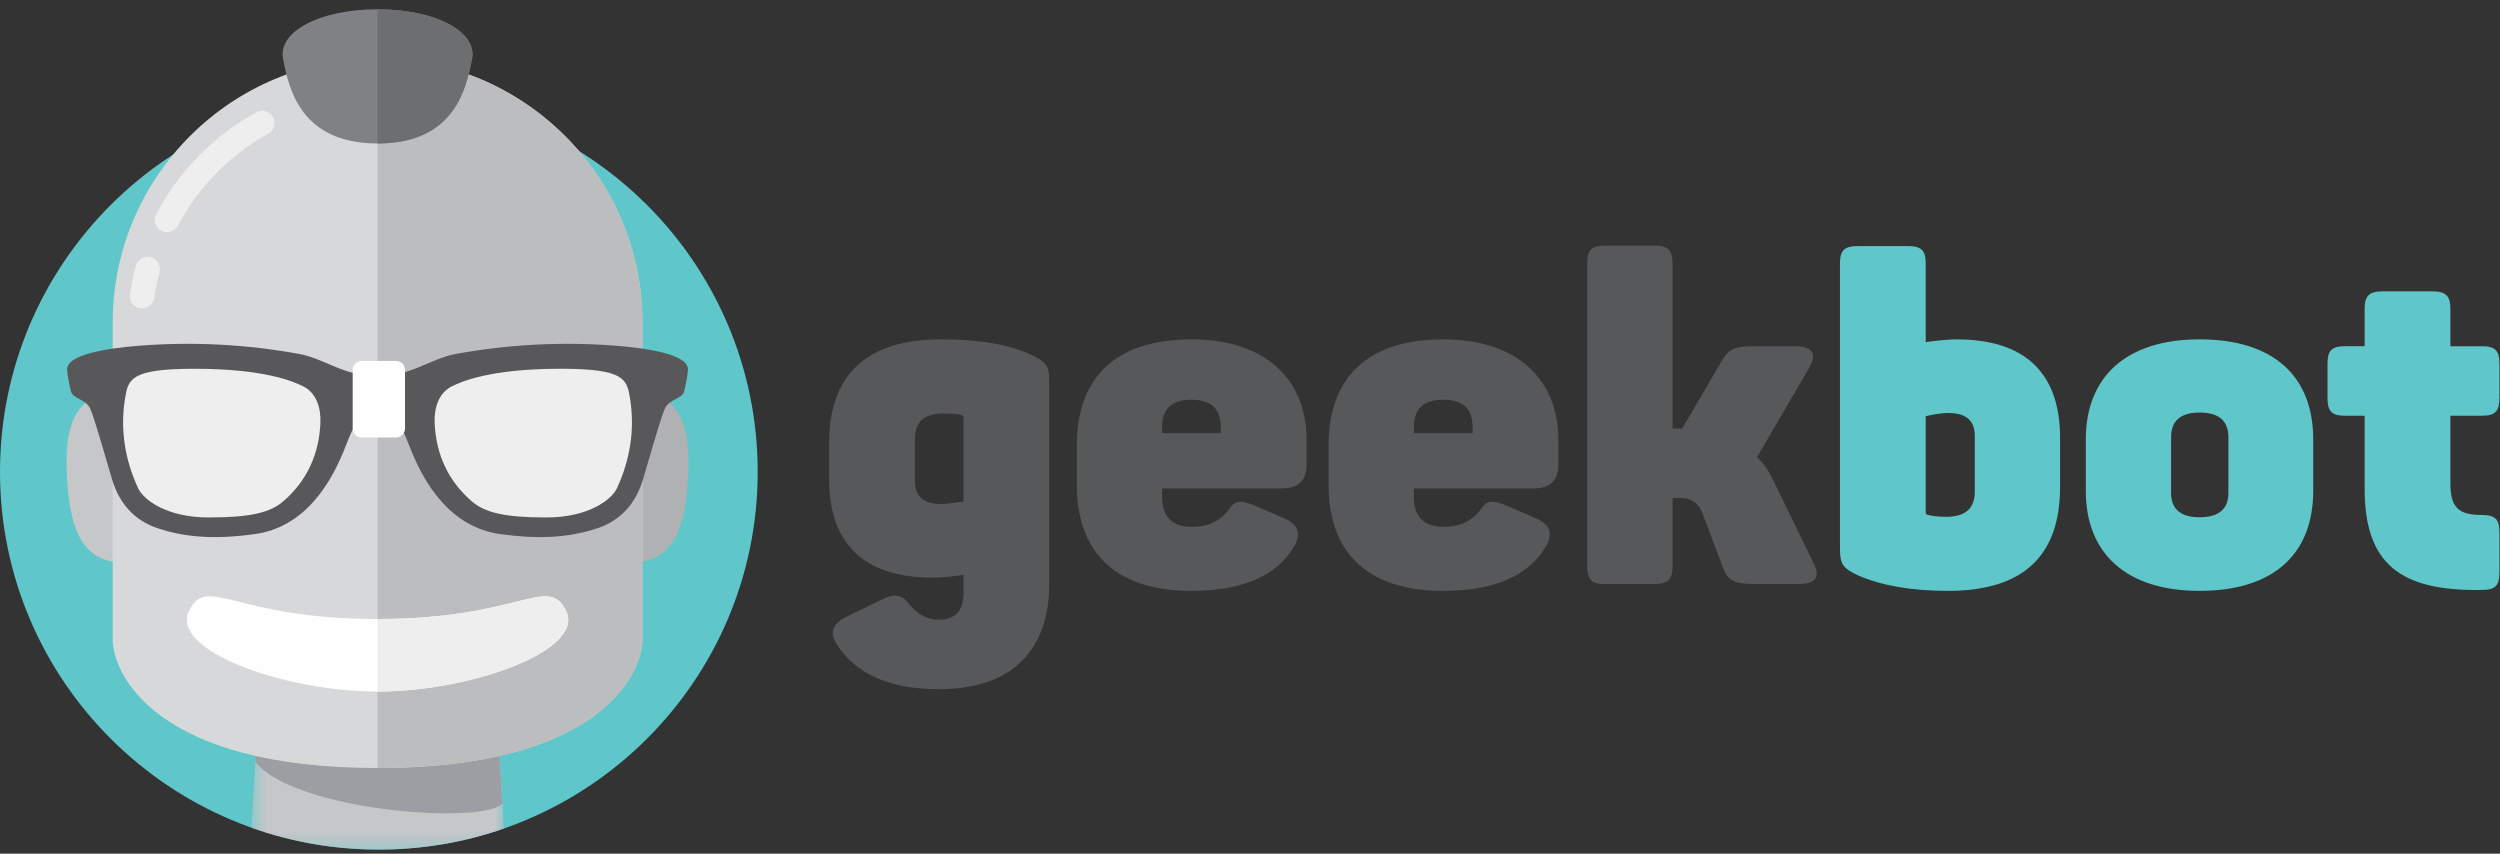 <svg width="164" height="56" viewBox="0 0 164 56" fill="none" xmlns="http://www.w3.org/2000/svg">
<rect x="0" y="0" width="164" height="56" fill="#333333" stroke="none"/>
<g clip-path="url(#clip0_807_2)">
<path fill-rule="evenodd" clip-rule="evenodd" d="M61.882 27.122C60.649 27.122 60.017 27.662 60.017 28.772V31.562C60.017 32.552 60.589 33.062 61.732 33.062C62.213 33.062 62.995 32.911 63.206 32.911V27.392C63.206 27.302 63.176 27.272 63.116 27.242C62.814 27.152 62.393 27.122 61.882 27.122ZM54.392 29.042C54.392 24.602 56.829 22.262 61.732 22.262C64.229 22.262 66.214 22.592 67.658 23.282C68.65 23.732 68.831 24.032 68.831 25.022V38.282C68.831 42.51 66.545 45.21 61.581 45.21C58.363 45.21 56.137 44.22 54.873 42.24C54.422 41.52 54.603 40.95 55.445 40.5L57.972 39.27C58.663 38.941 59.205 39.03 59.596 39.57C60.167 40.29 60.8 40.65 61.552 40.65C62.664 40.65 63.206 40.08 63.206 38.911V37.711C62.393 37.831 61.732 37.891 61.16 37.891C56.618 37.891 54.391 35.611 54.391 31.441L54.392 29.042ZM80.084 28.022C80.084 26.822 79.452 26.222 78.159 26.222C76.865 26.222 76.234 26.822 76.234 28.022V28.412H80.084V28.022ZM70.638 29.192C70.638 24.722 73.255 22.262 78.159 22.262C83.123 22.262 85.709 24.992 85.709 28.832V30.482C85.709 31.532 85.169 32.042 84.055 32.042H76.234V32.612C76.234 33.902 76.895 34.562 78.189 34.562C79.212 34.562 80.024 34.202 80.596 33.452C80.987 32.852 81.288 32.762 82.28 33.152L84.356 34.052C85.168 34.442 85.348 35.012 84.928 35.791C83.784 37.771 81.528 38.761 78.129 38.761C72.985 38.761 70.639 36.031 70.639 31.831V29.191L70.638 29.192ZM96.601 28.022C96.601 26.822 95.97 26.222 94.676 26.222C93.382 26.222 92.751 26.822 92.751 28.022V28.412H96.601V28.022ZM87.156 29.192C87.156 24.722 89.773 22.262 94.676 22.262C99.64 22.262 102.226 24.992 102.226 28.832V30.482C102.226 31.532 101.685 32.042 100.572 32.042H92.751V32.612C92.751 33.902 93.412 34.562 94.706 34.562C95.729 34.562 96.541 34.202 97.113 33.452C97.504 32.852 97.805 32.762 98.798 33.152L100.873 34.052C101.685 34.442 101.866 35.012 101.445 35.791C100.302 37.771 98.045 38.761 94.645 38.761C89.502 38.761 87.155 36.031 87.155 31.831V29.191L87.156 29.192ZM118.895 36.781C119.467 37.831 119.165 38.311 117.962 38.311H115.195C113.781 38.311 113.359 38.131 112.999 37.171L111.645 33.571C111.374 32.971 110.922 32.671 110.261 32.671H109.72V37.141C109.72 38.011 109.419 38.311 108.547 38.311H105.267C104.395 38.311 104.124 38.011 104.124 37.141V17.283C104.124 16.413 104.394 16.113 105.267 16.113H108.547C109.419 16.113 109.72 16.413 109.72 17.283V28.113H110.351L112.878 23.793C113.359 22.923 113.751 22.713 115.044 22.713H117.721C118.925 22.713 119.225 23.193 118.653 24.183L115.255 30.002C115.616 30.302 115.947 30.752 116.248 31.352L118.895 36.782V36.781Z" fill="#57585A"/>
<path fill-rule="evenodd" clip-rule="evenodd" d="M129.546 28.592C129.546 27.602 128.974 27.092 127.831 27.092C127.44 27.092 126.959 27.152 126.327 27.302V33.602C126.327 33.692 126.357 33.722 126.387 33.752C126.657 33.842 127.109 33.902 127.681 33.902C128.914 33.902 129.546 33.362 129.546 32.252V28.592ZM125.154 16.143C126.026 16.143 126.327 16.413 126.327 17.283V22.443C127.169 22.323 127.861 22.263 128.372 22.263C132.915 22.263 135.141 24.543 135.141 28.713V31.951C135.141 36.481 132.704 38.761 127.801 38.761C125.424 38.761 123.47 38.431 121.875 37.741C120.882 37.261 120.702 37.021 120.702 35.971V17.284C120.702 16.413 121.002 16.144 121.875 16.144L125.154 16.143ZM146.183 28.682C146.183 27.602 145.551 27.062 144.288 27.062C143.054 27.062 142.423 27.602 142.423 28.682V32.342C142.423 33.391 143.054 33.932 144.288 33.932C145.551 33.932 146.183 33.391 146.183 32.342V28.682ZM136.828 28.832C136.828 24.722 139.475 22.262 144.288 22.262C149.131 22.262 151.748 24.662 151.748 28.832V32.192C151.748 36.362 149.131 38.761 144.288 38.761C139.475 38.761 136.828 36.301 136.828 32.192V28.832ZM159.572 19.113C160.444 19.113 160.745 19.413 160.745 20.253V22.713H162.82C163.693 22.713 163.963 23.013 163.963 23.853V26.102C163.963 26.972 163.693 27.272 162.82 27.272H160.745V31.682C160.745 33.272 161.256 33.781 162.791 33.781C163.723 33.781 163.963 34.081 163.963 34.951V37.531C163.963 38.401 163.723 38.701 162.791 38.701C157.466 38.791 155.12 36.991 155.12 32.071V27.272H153.827C152.954 27.272 152.684 26.972 152.684 26.102V23.852C152.684 23.012 152.954 22.712 153.827 22.712H155.12V20.252C155.12 19.413 155.42 19.112 156.293 19.112H159.573L159.572 19.113Z" fill="#5FC6CA"/>
<path fill-rule="evenodd" clip-rule="evenodd" d="M49.705 30.952C49.705 44.639 38.578 55.734 24.853 55.734C11.127 55.734 0 44.639 0 30.952C0 17.266 11.127 6.171 24.853 6.171C38.578 6.171 49.705 17.266 49.705 30.952Z" fill="#5FC6CA"/>
<mask id="mask0_807_2" style="mask-type:luminance" maskUnits="userSpaceOnUse" x="16" y="46" width="18" height="10">
<path d="M16.493 55.735H33.054V46.947H16.493V55.735Z" fill="white"/>
</mask>
<g mask="url(#mask0_807_2)">
<path fill-rule="evenodd" clip-rule="evenodd" d="M16.493 54.296C19.177 55.251 22.005 55.737 24.853 55.735C27.727 55.735 30.486 55.247 33.055 54.351L32.608 46.947H16.925L16.493 54.296Z" fill="#C6C7C9"/>
</g>
<path fill-rule="evenodd" clip-rule="evenodd" d="M41.8 25.667C38.692 25.468 39.74 28.058 39.54 31.157C39.34 34.257 37.969 36.693 41.077 36.891C44.185 37.091 44.929 34.615 45.128 31.516C45.328 28.416 44.908 25.866 41.8 25.667Z" fill="#AFB1B3"/>
<path fill-rule="evenodd" clip-rule="evenodd" d="M32.948 52.734L32.608 46.947H16.923L16.745 49.977C19.3 53.2 31.529 54.109 32.947 52.734" fill="#9C9EA3"/>
<path fill-rule="evenodd" clip-rule="evenodd" d="M7.732 25.667C10.84 25.468 9.792 28.058 9.992 31.157C10.192 34.257 11.563 36.693 8.455 36.891C5.347 37.091 4.603 34.615 4.404 31.516C4.204 28.416 4.624 25.866 7.732 25.667Z" fill="#C6C7C9"/>
<path fill-rule="evenodd" clip-rule="evenodd" d="M24.766 3.834C15.17 3.834 7.392 11.59 7.392 21.157V41.943C7.392 44.232 10.25 50.381 24.766 50.381C39.282 50.381 42.14 44.231 42.14 41.943V21.157C42.14 11.59 34.36 3.834 24.766 3.834Z" fill="#D7D8D9"/>
<path fill-rule="evenodd" clip-rule="evenodd" d="M24.766 50.381C39.282 50.381 42.14 44.231 42.14 41.943V21.158C42.14 11.59 34.36 3.833 24.766 3.833V50.381Z" fill="#BBBDBF"/>
<path fill-rule="evenodd" clip-rule="evenodd" d="M9.322 20.231C9.207 20.231 9.092 20.207 8.987 20.159C8.882 20.111 8.788 20.041 8.713 19.954C8.637 19.867 8.581 19.765 8.548 19.654C8.516 19.543 8.507 19.426 8.524 19.312C8.614 18.685 8.744 18.058 8.908 17.448C8.964 17.242 9.099 17.067 9.284 16.961C9.469 16.854 9.688 16.825 9.894 16.88C10.324 16.994 10.579 17.435 10.464 17.863C10.316 18.413 10.2 18.978 10.118 19.543C10.09 19.734 9.994 19.909 9.848 20.035C9.702 20.162 9.515 20.231 9.322 20.231ZM10.96 15.223C10.821 15.224 10.684 15.188 10.563 15.12C10.442 15.052 10.341 14.954 10.269 14.835C10.198 14.716 10.158 14.581 10.155 14.442C10.151 14.303 10.184 14.165 10.249 14.043C11.742 11.227 14.023 8.907 16.813 7.367C17 7.264 17.22 7.239 17.425 7.298C17.63 7.356 17.804 7.494 17.908 7.68C17.959 7.772 17.992 7.874 18.004 7.979C18.016 8.084 18.007 8.19 17.978 8.291C17.949 8.393 17.9 8.487 17.834 8.57C17.768 8.652 17.686 8.721 17.594 8.772C15.077 10.162 13.019 12.255 11.672 14.795C11.603 14.925 11.501 15.033 11.375 15.108C11.249 15.184 11.105 15.223 10.959 15.223" fill="#EEEEEF"/>
<path fill-rule="evenodd" clip-rule="evenodd" d="M40.317 22.672C36.842 22.408 33.347 22.59 29.918 23.216C28.222 23.521 27.006 24.677 24.766 24.677C22.526 24.677 21.31 23.521 19.613 23.216C16.185 22.59 12.69 22.408 9.215 22.672C7.21 22.827 4.302 23.224 4.403 24.282C4.461 24.889 4.52 25.02 4.637 25.617C4.753 26.209 5.631 26.134 5.931 26.834C6.254 27.585 7.154 30.822 7.384 31.554C7.847 33.024 8.807 34.127 10.29 34.635C12.39 35.355 14.53 35.339 16.702 35.039C18.287 34.819 19.588 34.035 20.636 32.826C21.466 31.868 22.057 30.774 22.536 29.611C22.773 29.033 22.974 28.431 23.293 27.901C23.482 27.587 23.845 27.223 24.173 27.175C24.392 27.143 24.588 27.118 24.766 27.105C24.944 27.118 25.14 27.143 25.36 27.175C25.687 27.223 26.05 27.587 26.238 27.901C26.558 28.431 26.759 29.033 26.996 29.611C27.475 30.774 28.066 31.868 28.896 32.826C29.943 34.035 31.244 34.819 32.83 35.039C35 35.339 37.141 35.355 39.242 34.635C40.724 34.127 41.685 33.024 42.148 31.553C42.378 30.822 43.278 27.585 43.6 26.833C43.902 26.133 44.779 26.209 44.895 25.617C45.012 25.02 45.071 24.889 45.129 24.282C45.229 23.224 42.322 22.827 40.317 22.672Z" fill="#58585B"/>
<path fill-rule="evenodd" clip-rule="evenodd" d="M40.476 32.021C40.121 32.787 38.597 33.945 35.854 33.945C33.144 33.945 31.823 33.643 30.944 32.883C29.391 31.539 28.609 29.804 28.514 27.773C28.468 26.785 28.762 25.766 29.667 25.33C30.236 25.056 32.093 24.19 36.764 24.19C40.978 24.19 41.123 24.87 41.329 26.136C41.66 28.174 41.33 30.174 40.476 32.021ZM21.018 27.772C20.922 29.804 20.14 31.539 18.587 32.883C17.708 33.643 16.388 33.945 13.677 33.945C10.935 33.945 9.41 32.787 9.057 32.021C8.201 30.174 7.871 28.174 8.203 26.136C8.409 24.87 8.553 24.191 12.769 24.191C17.439 24.191 19.296 25.056 19.865 25.331C20.77 25.766 21.065 26.785 21.018 27.772Z" fill="#EEEEEF"/>
<path fill-rule="evenodd" clip-rule="evenodd" d="M26.569 28.107C26.569 28.185 26.554 28.262 26.524 28.333C26.494 28.405 26.451 28.47 26.395 28.525C26.34 28.58 26.275 28.623 26.203 28.653C26.132 28.682 26.055 28.697 25.977 28.697H23.728C23.65 28.697 23.573 28.682 23.502 28.653C23.43 28.623 23.364 28.58 23.309 28.525C23.255 28.47 23.211 28.405 23.181 28.333C23.151 28.262 23.136 28.185 23.136 28.107V24.267C23.136 23.942 23.401 23.677 23.728 23.677H25.977C26.304 23.677 26.569 23.942 26.569 24.267V28.107ZM37.128 40.063C35.93 37.657 34.198 40.607 24.766 40.607C15.334 40.607 13.602 37.657 12.404 40.063C11.108 42.667 18.632 45.365 24.766 45.365C30.901 45.365 38.423 42.667 37.128 40.063Z" fill="#FEFEFE"/>
<path fill-rule="evenodd" clip-rule="evenodd" d="M37.128 40.063C35.93 37.657 34.198 40.607 24.766 40.607V45.365C30.901 45.365 38.423 42.667 37.128 40.063Z" fill="#EEEEEF"/>
<path fill-rule="evenodd" clip-rule="evenodd" d="M24.766 0.61C20.961 0.61 18.212 2.077 18.57 3.873C18.929 5.67 19.628 9.412 24.766 9.412C29.904 9.412 30.603 5.67 30.962 3.873C31.32 2.077 28.57 0.61 24.766 0.61Z" fill="#808184"/>
<path fill-rule="evenodd" clip-rule="evenodd" d="M24.766 0.61C28.571 0.61 31.32 2.077 30.962 3.873C30.603 5.67 29.904 9.412 24.766 9.412V0.61Z" fill="#6C6E70"/>
</g>
<defs>
<clipPath id="clip0_807_2">
<rect width="164" height="56" fill="white"/>
</clipPath>
</defs>
</svg>
